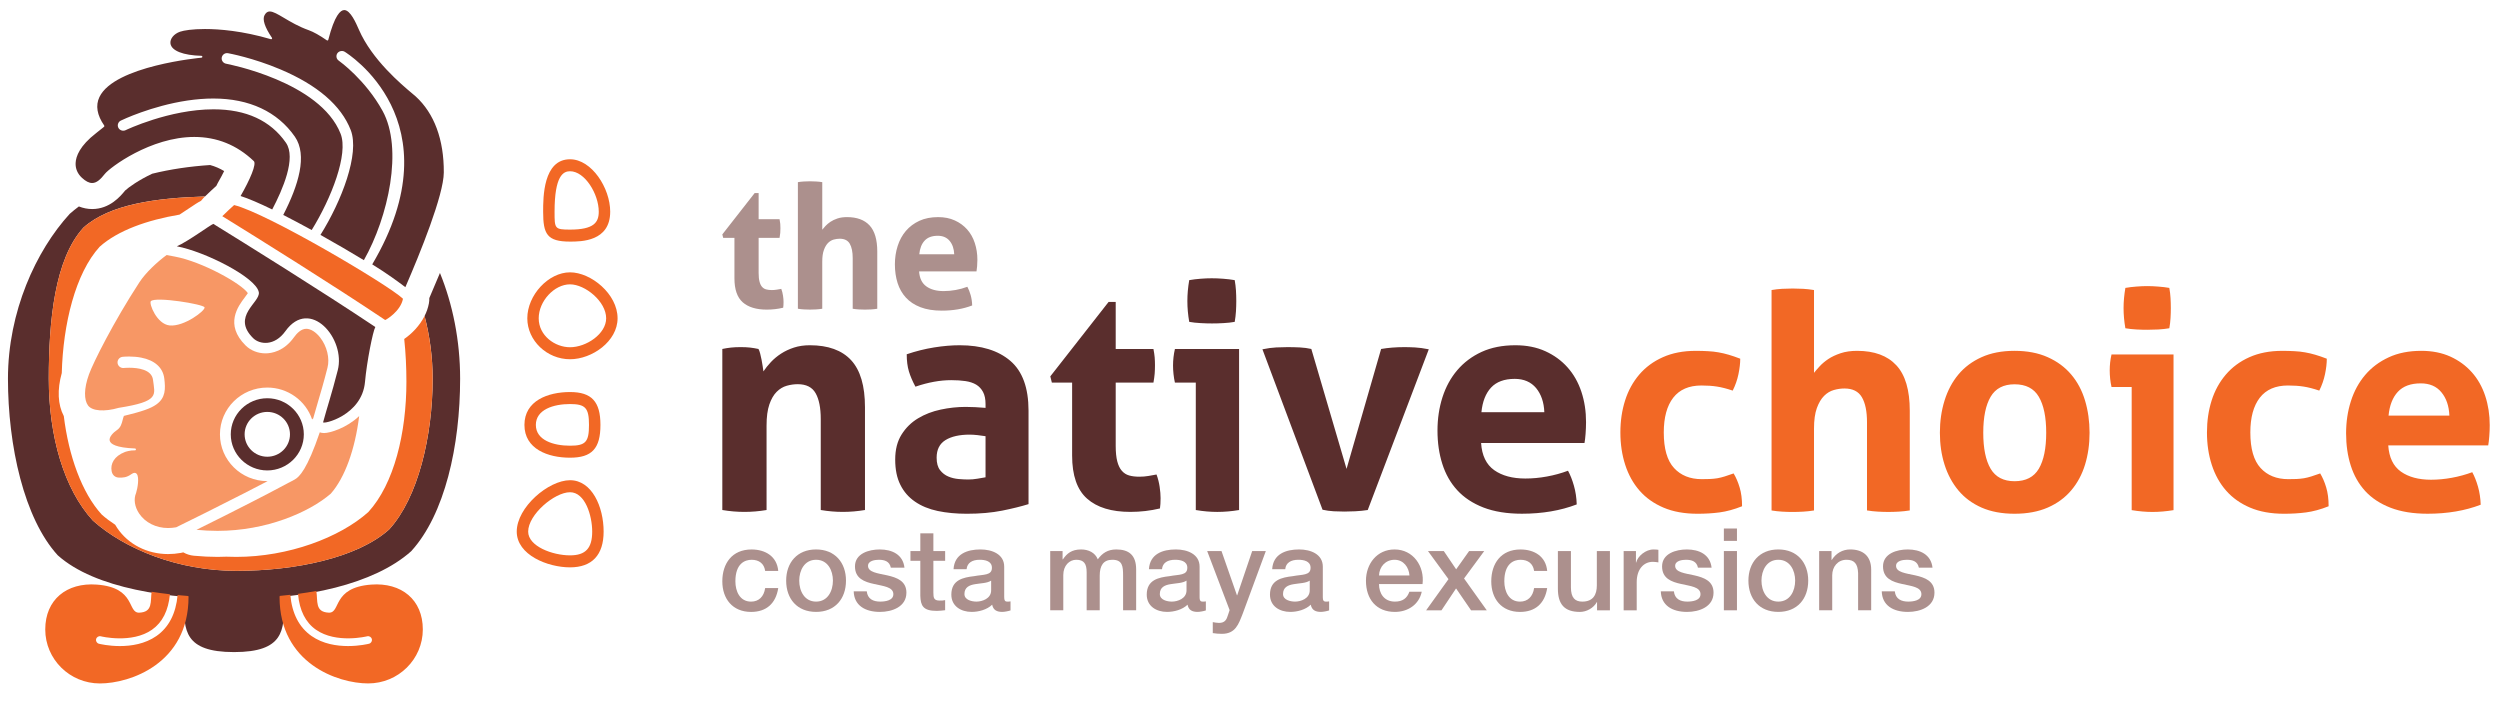 <?xml version="1.0" encoding="utf-8"?>
<!DOCTYPE svg PUBLIC "-//W3C//DTD SVG 1.1//EN" "http://www.w3.org/Graphics/SVG/1.1/DTD/svg11.dtd">
<svg version="1.1" id="Layer_1" xmlns="http://www.w3.org/2000/svg" xmlns:xlink="http://www.w3.org/1999/xlink" x="0px" y="0px"
	 width="200.89px" height="56.57px" viewBox="0 0 247 70" enable-background="new 0 0 247 70" xml:space="preserve">
<path fill="#5A2E2D" d="M41.924,29.575c-0.009,0.02-0.018,0.04-0.027,0.06c0.006,0.181-0.009,0.363-0.043,0.544
	c-0.083,0.441-0.234,0.856-0.428,1.242c0.514,1.974,0.805,4.089,0.805,6.232c0,5.721-1.455,11.852-4.331,14.994
	c-3.178,2.842-9.384,4.113-15.175,4.113c-5.79,0-11.101-2.156-14.28-4.998c-2.876-3.141-4.386-8.389-4.386-14.109
	c0-5.72,0.58-11.888,3.455-15.028c2.611-2.333,7.285-2.945,12.078-3.089c0.338-0.332,0.877-0.834,1.128-1.055
	c0.039-0.092,0.084-0.183,0.135-0.271c0.274-0.475,0.484-0.875,0.643-1.201c-0.442-0.267-0.906-0.466-1.396-0.6
	c-2.016,0.133-3.952,0.419-5.755,0.863c-1.333,0.625-2.359,1.354-2.705,1.682c-0.45,0.564-1.526,1.832-3.27,1.832
	c-0.449,0-0.89-0.089-1.319-0.258c-0.317,0.237-0.625,0.481-0.914,0.738C2.789,24.928,0,30.989,0,37.654
	c0,6.666,1.602,13.9,4.952,17.561c3.705,3.311,11.027,4.352,17.773,4.352c6.747,0,13.659-1.445,17.365-4.754
	c3.35-3.662,4.871-10.492,4.871-17.158c0-3.809-0.745-7.427-2.006-10.514C42.636,27.916,42.294,28.725,41.924,29.575z"/>
<g>
	<path fill="#5A2E2D" d="M22.723,59.445c-1.614,0-3.37-0.059-5.166-0.211c-0.033,0.227-0.049,0.455-0.049,0.691
		c0,2.715,0,4.914,4.973,4.914c4.973,0,4.973-2.199,4.973-4.914c0-0.24-0.024-0.477-0.058-0.707
		C25.898,59.365,24.339,59.445,22.723,59.445z"/>
	<path fill="#F26825" d="M16.869,59.17c-0.169,1.844-0.877,3.213-2.105,4.07c-1.139,0.795-2.515,1-3.632,1
		c-1.145,0-2.018-0.215-2.088-0.232c-0.205-0.053-0.33-0.262-0.276-0.465C8.82,63.34,9.03,63.217,9.235,63.27
		c0.031,0.008,3.073,0.752,5.086-0.654c1.036-0.725,1.634-1.91,1.782-3.527c-0.607-0.07-1.213-0.152-1.818-0.248
		c-0.136,0.973,0.14,2.016-1.216,2.078c-1.236,0.061-0.294-2.5-4.238-2.791c-2.992-0.221-5.122,1.496-5.122,4.461
		s2.433,5.369,5.433,5.369c3.001,0,8.814-1.977,8.814-8.607c0-0.027-0.013-0.057-0.02-0.086
		C17.582,59.238,17.226,59.205,16.869,59.17z"/>
	<path fill="#F26825" d="M36.129,58.127c-3.943,0.291-3.001,2.852-4.237,2.791c-1.394-0.064-1.064-1.164-1.229-2.156
		c-0.596,0.107-1.205,0.205-1.827,0.289c0.001,0.012,0.008,0.021,0.008,0.031c0.146,1.619,0.747,2.809,1.782,3.533
		c2.014,1.406,5.055,0.662,5.086,0.654c0.206-0.053,0.417,0.07,0.468,0.273c0.054,0.203-0.07,0.412-0.277,0.465
		c-0.07,0.018-0.941,0.232-2.086,0.232c-1.118,0-2.494-0.205-3.633-1c-1.232-0.861-1.941-2.236-2.108-4.09
		c0-0.004,0.001-0.004,0.001-0.008c-0.348,0.041-0.696,0.08-1.051,0.113c-0.009,0.031-0.021,0.064-0.021,0.094
		c0,6.631,5.812,8.607,8.812,8.607c3.001,0,5.434-2.404,5.434-5.369S39.123,57.906,36.129,58.127z"/>
</g>
<path fill="#F26825" d="M22.349,52.215c-0.327,0.166-0.66,0.334-0.994,0.502c-0.009,0.006-0.02,0.01-0.029,0.014
	c0.743-0.375,1.476-0.744,2.186-1.111C23.13,51.816,22.741,52.016,22.349,52.215z"/>
<path fill="#F26825" d="M39.402,33.705c0.149,1.398,0.218,2.832,0.218,4.246c0,5.105-1.222,10.16-3.789,12.965
	c-2.838,2.537-7.954,4.457-13.124,4.457c-0.333,0-0.669-0.006-1.003-0.021c-0.288,0.012-0.575,0.021-0.868,0.021
	c-0.739,0-1.526-0.039-2.341-0.115c-0.384-0.035-0.746-0.154-1.063-0.336c-0.08,0.021-0.16,0.039-0.241,0.055
	c-0.425,0.076-0.852,0.115-1.27,0.115c-2.077,0-3.968-0.971-5.06-2.596c-0.071-0.105-0.137-0.213-0.199-0.32
	c-0.487-0.318-0.938-0.654-1.335-1.008c-1.993-2.178-3.292-5.865-3.774-9.795c-0.599-1.131-0.668-2.615-0.202-4.283
	c0.129-4.856,1.349-9.912,3.772-12.561c1.807-1.614,4.723-2.649,7.937-3.189c0.33-0.215,0.65-0.429,0.889-0.589
	c0.595-0.398,0.937-0.628,1.247-0.783c0.072-0.096,0.15-0.189,0.236-0.276c0.044-0.044,0.099-0.098,0.157-0.154
	c-4.793,0.144-9.467,0.757-12.078,3.089c-2.875,3.141-3.455,9.308-3.455,15.028c0,5.721,1.51,10.969,4.386,14.109
	c3.179,2.842,8.491,4.998,14.28,4.998c5.791,0,11.997-1.271,15.175-4.113c2.876-3.143,4.331-9.273,4.331-14.994
	c0-2.143-0.291-4.259-0.805-6.232C40.931,32.405,40.146,33.192,39.402,33.705z"/>
<g>
	<ellipse fill="none" cx="25.787" cy="43.187" rx="2.255" ry="2.228"/>
	<path fill="none" d="M14.208,29.948c-0.206,0.224,0.588,2.287,1.87,2.412c1.442,0.141,3.569-1.484,3.471-1.799
		C19.453,30.248,14.65,29.464,14.208,29.948z"/>
	<path fill="#5A2E2D" d="M25.787,39.598c-2.002,0-3.632,1.611-3.632,3.59c0,1.977,1.629,3.588,3.632,3.588
		c2.003,0,3.632-1.611,3.632-3.588C29.419,41.209,27.79,39.598,25.787,39.598z M25.787,45.414c-1.244,0-2.255-0.998-2.255-2.227
		c0-1.23,1.011-2.229,2.255-2.229c1.243,0,2.255,0.998,2.255,2.229C28.042,44.416,27.03,45.414,25.787,45.414z"/>
	<path fill="#F79765" d="M25.823,47.838h-0.036c-2.596,0-4.708-2.086-4.708-4.65c0-2.566,2.112-4.652,4.708-4.652
		c2.029,0,3.821,1.291,4.459,3.178c0.015-0.045,0.05-0.076,0.102-0.102c0.134-0.488,0.28-0.984,0.449-1.555
		c0.286-0.965,0.61-2.059,0.973-3.486c0.246-0.936-0.048-2.143-0.728-3.012c-0.424-0.542-0.939-0.866-1.378-0.866
		c-0.513,0-0.946,0.456-1.219,0.837c-0.998,1.396-2.208,1.606-2.841,1.606c-0.75,0-1.467-0.284-1.968-0.778
		c-2.122-2.096-0.744-3.919-0.081-4.794c0.093-0.124,0.221-0.293,0.298-0.414c-0.612-0.931-4.523-3.126-7.258-3.637l-0.822-0.154
		c-0.929,0.686-2.076,1.746-2.709,2.72c-2.598,3.991-4.578,7.967-5.002,9.129c-0.532,1.459-0.497,2.559-0.102,3.107
		c0.41,0.566,1.645,0.646,3.053,0.238c4.095-0.643,3.589-1.27,3.411-2.777c-0.124-1.051-1.534-1.209-2.366-1.209
		c-0.302,0-0.511,0.021-0.534,0.023c-0.306,0.035-0.59-0.189-0.625-0.492c-0.036-0.305,0.188-0.583,0.497-0.617
		c0.045-0.005,0.29-0.03,0.638-0.03c0.429,0,0.835,0.036,1.206,0.108c1.359,0.261,2.178,1.003,2.306,2.087
		c0.121,1.016,0.143,1.912-0.795,2.574c-0.558,0.396-1.374,0.686-3.223,1.135c-0.053,0.125-0.089,0.264-0.126,0.412
		c-0.089,0.352-0.19,0.75-0.583,1.012c-0.29,0.193-0.812,0.666-0.699,1.055c0.088,0.307,0.598,0.686,2.519,0.76
		c0.049,0,0.09,0.043,0.09,0.094c0,0.049-0.041,0.094-0.092,0.092c-0.477-0.02-0.963,0.146-1.006,0.164
		c-1.088,0.416-1.456,1.195-1.323,1.902c0.078,0.41,0.359,0.646,0.77,0.646c0.375,0,0.705,0.006,1.221-0.361
		c0.107-0.076,0.202-0.113,0.289-0.113c0.091,0,0.172,0.041,0.229,0.121c0.254,0.344,0.073,1.412-0.077,1.881
		c-0.261,0.613-0.146,1.375,0.305,2.045c0.605,0.9,1.68,1.439,2.876,1.439c0.261,0,0.529-0.025,0.802-0.072
		c1.614-0.791,4.095-2.02,6.773-3.391L25.823,47.838z M16.078,32.36c-1.282-0.125-2.076-2.188-1.87-2.412
		c0.443-0.484,5.245,0.299,5.341,0.613C19.646,30.876,17.52,32.501,16.078,32.36z"/>
	<path fill="#F79765" d="M31.005,42.988c-1.242,3.652-2.021,4.439-2.51,4.701c-0.817,0.439-1.701,0.904-2.624,1.387l-1.604,0.828
		c-1.748,0.898-3.604,1.83-5.522,2.777c0.697,0.066,1.397,0.104,2.092,0.104c4.846,0,9.12-1.844,11.266-3.701
		c1.406-1.602,2.408-4.398,2.82-7.711c-1.274,1.203-2.913,1.686-3.491,1.686C31.266,43.059,31.126,43.031,31.005,42.988z"/>
	<path fill="#5A2E2D" d="M40.543,9.589c-0.065-0.059-0.175-0.151-0.319-0.271c-1.101-0.923-4.026-3.375-5.327-6.364l-0.021-0.048
		C34.606,2.287,34.046,1,33.438,1c-0.376,0-0.958,0.514-1.586,2.956c-0.007,0.03-0.029,0.054-0.058,0.065
		c-0.029,0.01-0.062,0.006-0.087-0.012c-0.709-0.492-1.329-0.84-1.792-1.004c-1.016-0.361-1.821-0.842-2.467-1.226
		c-0.602-0.356-1.075-0.639-1.419-0.639c-0.214,0-0.373,0.111-0.512,0.359c-0.239,0.425,0.014,1.206,0.733,2.259
		c0.023,0.033,0.022,0.076-0.002,0.106c-0.022,0.031-0.064,0.046-0.103,0.034c-2.846-0.836-5.14-1.013-6.563-1.013
		c-1.241,0-2.087,0.137-2.465,0.266c-0.619,0.211-1.031,0.721-0.958,1.188c0.11,0.711,1.263,1.163,3.084,1.21
		c0.049,0.002,0.088,0.041,0.091,0.09c0.001,0.048-0.037,0.09-0.086,0.096c-0.086,0.007-8.667,0.802-10.153,3.913
		c-0.403,0.842-0.242,1.796,0.476,2.833c0.028,0.04,0.021,0.094-0.018,0.125l-0.155,0.126c-0.229,0.185-0.438,0.354-0.628,0.5
		c-1.636,1.264-2.013,2.314-2.043,2.974c-0.027,0.559,0.191,1.067,0.625,1.47c0.378,0.351,0.712,0.521,1.019,0.521
		c0.452,0,0.833-0.363,1.263-0.908c0.493-0.625,4.538-3.672,8.894-3.672c2.25,0,4.232,0.802,5.897,2.383
		c0.353,0.245-0.383,1.908-1.295,3.49c0.788,0.249,1.885,0.725,3.146,1.338c1.037-1.974,2.414-5.124,1.362-6.638
		c-1.53-2.203-3.953-3.32-7.2-3.32c-4.41,0-8.701,2.054-8.744,2.075c-0.26,0.126-0.591,0.014-0.719-0.244
		c-0.063-0.128-0.072-0.271-0.025-0.406c0.047-0.135,0.143-0.243,0.272-0.305c0.122-0.059,3.042-1.458,6.622-1.994
		c0.894-0.132,1.761-0.2,2.578-0.2c3.577,0,6.379,1.311,8.104,3.792c1.276,1.838,0.363,4.839-1.155,7.785
		c0.902,0.458,1.86,0.968,2.829,1.5c1.963-3.172,3.664-7.553,2.878-9.566C31.048,8.103,21.784,6.353,21.69,6.335
		c-0.141-0.026-0.264-0.104-0.346-0.221c-0.082-0.119-0.111-0.259-0.086-0.397c0.054-0.287,0.333-0.483,0.627-0.426
		c0.1,0.018,2.483,0.457,5.2,1.606c3.691,1.562,6.044,3.59,6.996,6.029c0.916,2.351-0.912,7.088-3.009,10.432
		c1.495,0.835,2.986,1.705,4.317,2.512c2.433-4.299,3.924-11.088,1.861-14.842c-1.698-3.087-4.254-4.923-4.362-5
		c-0.118-0.082-0.196-0.203-0.219-0.343c-0.024-0.14,0.008-0.282,0.091-0.396c0.166-0.229,0.515-0.29,0.75-0.125
		c0.106,0.073,11.157,6.832,2.711,21.124c1.502,0.924,2.587,1.734,3.294,2.267c1.456-3.351,3.811-9.159,3.822-11.402
		C43.357,13.89,42.391,11.275,40.543,9.589z"/>
	<path fill="#5A2E2D" d="M16.792,24.491c2.78,0.52,7.89,3.093,8.152,4.566c0.178,0.996-2.768,2.388-0.564,4.566
		c0.658,0.649,2.133,0.808,3.206-0.694c2.442-3.414,6.029,0.759,5.204,3.895c-0.595,2.34-1.096,3.826-1.453,5.158
		c-0.065,0.242,3.864-0.639,4.165-4.006c0.178-1.999,0.781-5.029,1.026-5.463c-5.523-3.688-13.066-8.374-16.11-10.253
		C20.08,22.391,17.921,23.998,16.792,24.491z"/>
	<path fill="#F26825" d="M21.312,21.496c3.835,2.37,10.936,6.8,16.195,10.323c0.115-0.026,1.539-0.883,1.771-2.113
		c-1.373-1.335-13.483-8.505-16.789-9.317C22.375,20.484,21.622,21.181,21.312,21.496z"/>
</g>
<g>
	<g>
		<g>
			<path fill="#AC908D" d="M75.291,56.767c-0.101-0.73-0.613-1.106-1.341-1.106c-0.675,0-1.619,0.366-1.619,2.145
				c0,0.977,0.433,2.015,1.559,2.015c0.766,0,1.277-0.491,1.401-1.346h1.3c-0.24,1.538-1.185,2.37-2.701,2.37
				c-1.845,0-2.859-1.312-2.859-3.039c0-1.778,0.969-3.171,2.906-3.171c1.365,0,2.53,0.683,2.654,2.133H75.291z"/>
			<path fill="#AC908D" d="M77.38,57.733c0-1.786,1.093-3.1,2.975-3.1c1.879,0,2.973,1.313,2.973,3.1c0,1.812-1.093,3.11-2.973,3.11
				C78.473,60.844,77.38,59.545,77.38,57.733z M82.029,57.733c0-1.012-0.512-2.073-1.674-2.073c-1.164,0-1.676,1.062-1.676,2.073
				c0,1.024,0.513,2.086,1.676,2.086C81.517,59.819,82.029,58.758,82.029,57.733z"/>
			<path fill="#AC908D" d="M85.393,58.796c0.082,0.761,0.639,1.023,1.333,1.023c0.5,0,1.345-0.104,1.31-0.774
				c-0.033-0.684-0.98-0.764-1.923-0.979c-0.958-0.207-1.892-0.548-1.892-1.746c0-1.286,1.39-1.686,2.462-1.686
				c1.207,0,2.312,0.49,2.459,1.813h-1.355c-0.126-0.628-0.614-0.787-1.195-0.787c-0.376,0-1.073,0.092-1.073,0.604
				c0,0.639,0.958,0.739,1.915,0.946c0.946,0.216,1.902,0.557,1.902,1.719c0,1.402-1.412,1.915-2.631,1.915
				c-1.493,0-2.575-0.66-2.609-2.048H85.393z"/>
			<path fill="#AC908D" d="M89.738,54.793h0.981V53.03h1.298v1.763h1.17v0.971h-1.17v3.145c0,0.536,0.046,0.808,0.626,0.808
				c0.181,0,0.366,0,0.543-0.044v1.003c-0.281,0.032-0.553,0.067-0.84,0.067c-1.366,0-1.594-0.526-1.628-1.502v-3.477h-0.981V54.793
				z"/>
			<path fill="#AC908D" d="M99.061,59.376c0,0.316,0.067,0.443,0.305,0.443h0.138c0.057,0,0.113-0.012,0.185-0.023v0.899
				c-0.199,0.071-0.606,0.148-0.822,0.148c-0.535,0-0.899-0.181-1.004-0.717c-0.513,0.5-1.344,0.717-2.041,0.717
				c-1.057,0-2.018-0.568-2.018-1.717c0-1.473,1.177-1.71,2.268-1.837c0.949-0.181,1.767-0.056,1.767-0.831
				c0-0.684-0.705-0.799-1.218-0.799c-0.729,0-1.242,0.299-1.299,0.935h-1.299c0.091-1.515,1.368-1.961,2.677-1.961
				c1.149,0,2.36,0.47,2.36,1.71V59.376z M97.761,57.733c-0.4,0.264-1.013,0.252-1.596,0.353c-0.559,0.092-1.059,0.299-1.059,0.982
				c0,0.592,0.74,0.751,1.197,0.751c0.569,0,1.458-0.296,1.458-1.115V57.733z"/>
			<path fill="#AC908D" d="M103.634,54.793h1.23v0.822h0.034c0.399-0.582,0.864-0.981,1.813-0.981c0.716,0,1.387,0.308,1.653,0.981
				c0.442-0.604,0.979-0.981,1.842-0.981c1.245,0,1.973,0.559,1.973,1.984v4.065h-1.299v-3.44c0-0.944-0.058-1.583-1.073-1.583
				c-0.875,0-1.25,0.57-1.25,1.574v3.449h-1.3v-3.781c0-0.822-0.249-1.242-1.034-1.242c-0.673,0-1.289,0.559-1.289,1.526v3.497
				h-1.299V54.793z"/>
			<path fill="#AC908D" d="M118.486,59.376c0,0.316,0.068,0.443,0.305,0.443h0.138c0.057,0,0.112-0.012,0.182-0.023v0.899
				c-0.192,0.071-0.602,0.148-0.819,0.148c-0.536,0-0.901-0.181-1.001-0.717c-0.516,0.5-1.346,0.717-2.04,0.717
				c-1.061,0-2.018-0.568-2.018-1.717c0-1.473,1.173-1.71,2.269-1.837c0.944-0.181,1.765-0.056,1.765-0.831
				c0-0.684-0.706-0.799-1.22-0.799c-0.73,0-1.241,0.299-1.297,0.935h-1.3c0.095-1.515,1.368-1.961,2.677-1.961
				c1.152,0,2.361,0.47,2.361,1.71V59.376z M117.188,57.733c-0.4,0.264-1.014,0.252-1.596,0.353
				c-0.558,0.092-1.058,0.299-1.058,0.982c0,0.592,0.741,0.751,1.196,0.751c0.57,0,1.458-0.296,1.458-1.115V57.733z"/>
			<path fill="#AC908D" d="M119.242,54.793h1.424l1.536,4.399h0.025l1.491-4.399h1.356l-2.293,6.213
				c-0.419,1.06-0.714,2.018-2.081,2.018c-0.309,0-0.604-0.026-0.901-0.073v-1.092c0.216,0.035,0.398,0.079,0.616,0.079
				c0.59,0,0.763-0.319,0.909-0.822l0.149-0.452L119.242,54.793z"/>
			<path fill="#AC908D" d="M130.739,59.376c0,0.316,0.069,0.443,0.31,0.443h0.137c0.055,0,0.114-0.012,0.181-0.023v0.899
				c-0.195,0.071-0.604,0.148-0.819,0.148c-0.538,0-0.9-0.181-1.006-0.717c-0.511,0.5-1.342,0.717-2.036,0.717
				c-1.062,0-2.02-0.568-2.02-1.717c0-1.473,1.178-1.71,2.271-1.837c0.941-0.181,1.766-0.056,1.766-0.831
				c0-0.684-0.709-0.799-1.22-0.799c-0.729,0-1.242,0.299-1.299,0.935h-1.298c0.088-1.515,1.366-1.961,2.678-1.961
				c1.147,0,2.356,0.47,2.356,1.71V59.376z M129.44,57.733c-0.397,0.264-1.013,0.252-1.595,0.353
				c-0.559,0.092-1.061,0.299-1.061,0.982c0,0.592,0.739,0.751,1.198,0.751c0.568,0,1.457-0.296,1.457-1.115V57.733z"/>
			<path fill="#AC908D" d="M136.328,58.077c0,0.923,0.501,1.742,1.582,1.742c0.764,0,1.209-0.331,1.437-0.982h1.231
				c-0.274,1.29-1.391,2.007-2.668,2.007c-1.855,0-2.88-1.275-2.88-3.098c0-1.678,1.091-3.112,2.848-3.112
				c1.857,0,2.996,1.674,2.778,3.443H136.328z M139.357,57.222c-0.057-0.822-0.592-1.562-1.479-1.562
				c-0.899,0-1.518,0.684-1.55,1.562H139.357z"/>
			<path fill="#AC908D" d="M143.236,57.586l-2.039-2.793h1.572l1.23,1.816l1.288-1.816h1.503l-2.006,2.725l2.258,3.166h-1.562
				l-1.49-2.175l-1.449,2.175h-1.527L143.236,57.586z"/>
			<path fill="#AC908D" d="M151.75,56.767c-0.103-0.73-0.615-1.106-1.346-1.106c-0.674,0-1.616,0.366-1.616,2.145
				c0,0.977,0.434,2.015,1.56,2.015c0.763,0,1.276-0.491,1.402-1.346h1.3c-0.24,1.538-1.187,2.37-2.702,2.37
				c-1.844,0-2.858-1.312-2.858-3.039c0-1.778,0.97-3.171,2.905-3.171c1.367,0,2.528,0.683,2.655,2.133H151.75z"/>
			<path fill="#AC908D" d="M159.287,60.684h-1.279v-0.816h-0.021c-0.318,0.589-1.025,0.977-1.676,0.977
				c-1.55,0-2.197-0.761-2.197-2.312v-3.739h1.297v3.612c0,1.039,0.411,1.414,1.13,1.414c1.08,0,1.446-0.692,1.446-1.606v-3.42
				h1.301V60.684z"/>
			<path fill="#AC908D" d="M160.654,54.793h1.222v1.14h0.022c0.146-0.625,0.934-1.299,1.721-1.299c0.307,0,0.363,0.023,0.488,0.035
				v1.251c-0.182-0.029-0.377-0.056-0.557-0.056c-0.879,0-1.598,0.707-1.598,2.018v2.802h-1.299V54.793z"/>
			<path fill="#AC908D" d="M165.647,58.796c0.079,0.761,0.64,1.023,1.334,1.023c0.501,0,1.344-0.104,1.312-0.774
				c-0.036-0.684-0.98-0.764-1.928-0.979c-0.957-0.207-1.891-0.548-1.891-1.746c0-1.286,1.391-1.686,2.461-1.686
				c1.208,0,2.312,0.49,2.463,1.813h-1.357c-0.126-0.628-0.615-0.787-1.196-0.787c-0.378,0-1.07,0.092-1.07,0.604
				c0,0.639,0.957,0.739,1.913,0.946c0.945,0.216,1.903,0.557,1.903,1.719c0,1.402-1.412,1.915-2.632,1.915
				c-1.494,0-2.574-0.66-2.611-2.048H165.647z"/>
			<path fill="#AC908D" d="M170.618,52.551h1.302v1.23h-1.302V52.551z M170.618,54.793h1.302v5.891h-1.302V54.793z"/>
			<path fill="#AC908D" d="M173.059,57.733c0-1.786,1.093-3.1,2.974-3.1c1.879,0,2.972,1.313,2.972,3.1
				c0,1.812-1.093,3.11-2.972,3.11C174.151,60.844,173.059,59.545,173.059,57.733z M177.707,57.733c0-1.012-0.514-2.073-1.675-2.073
				c-1.163,0-1.675,1.062-1.675,2.073c0,1.024,0.512,2.086,1.675,2.086C177.193,59.819,177.707,58.758,177.707,57.733z"/>
			<path fill="#AC908D" d="M180.093,54.793h1.23v0.867l0.021,0.023c0.4-0.65,1.062-1.05,1.837-1.05c1.286,0,2.085,0.674,2.085,2.009
				v4.041h-1.3v-3.701c-0.035-0.923-0.377-1.322-1.151-1.322c-0.865,0-1.424,0.684-1.424,1.55v3.474h-1.298V54.793z"/>
			<path fill="#AC908D" d="M187.614,58.796c0.079,0.761,0.638,1.023,1.336,1.023c0.5,0,1.342-0.104,1.308-0.774
				c-0.036-0.684-0.979-0.764-1.925-0.979c-0.958-0.207-1.891-0.548-1.891-1.746c0-1.286,1.39-1.686,2.458-1.686
				c1.21,0,2.315,0.49,2.464,1.813h-1.356c-0.127-0.628-0.615-0.787-1.196-0.787c-0.376,0-1.073,0.092-1.073,0.604
				c0,0.639,0.962,0.739,1.915,0.946c0.947,0.216,1.904,0.557,1.904,1.719c0,1.402-1.413,1.915-2.633,1.915
				c-1.491,0-2.574-0.66-2.608-2.048H187.614z"/>
		</g>
		<path fill="#5A2E2D" d="M79.732,34.329c-0.575,0-1.103,0.077-1.577,0.231c-0.476,0.156-0.905,0.357-1.286,0.605
			c-0.382,0.249-0.716,0.527-1.005,0.834c-0.292,0.312-0.54,0.622-0.746,0.93c-0.02-0.143-0.046-0.319-0.075-0.523
			c-0.032-0.207-0.069-0.42-0.11-0.637c-0.043-0.216-0.088-0.423-0.14-0.618c-0.049-0.198-0.107-0.349-0.168-0.452
			c-0.291-0.062-0.57-0.107-0.837-0.139c-0.268-0.03-0.578-0.045-0.927-0.045c-0.353,0-0.673,0.015-0.961,0.045
			c-0.292,0.031-0.58,0.076-0.869,0.139v16.014c0.744,0.125,1.477,0.187,2.2,0.187c0.725,0,1.457-0.062,2.199-0.187V42.32
			c0-0.867,0.093-1.568,0.279-2.106c0.184-0.538,0.428-0.956,0.727-1.255c0.3-0.299,0.634-0.5,1.007-0.604
			c0.37-0.104,0.733-0.154,1.087-0.154c0.844,0,1.438,0.297,1.777,0.896c0.342,0.602,0.511,1.456,0.511,2.571v9.044
			c0.744,0.125,1.476,0.187,2.2,0.187c0.72,0,1.454-0.062,2.198-0.187V40.491c0-2.124-0.461-3.683-1.378-4.677
			C82.919,34.823,81.551,34.329,79.732,34.329z M99.665,35.877c-1.207-1.03-2.884-1.548-5.032-1.548
			c-0.788,0-1.632,0.071-2.54,0.216c-0.91,0.145-1.817,0.373-2.726,0.681c0,0.659,0.073,1.228,0.217,1.704
			c0.145,0.477,0.359,0.979,0.649,1.518c1.26-0.432,2.448-0.648,3.562-0.648c0.516,0,0.987,0.03,1.408,0.092
			c0.424,0.062,0.781,0.182,1.073,0.355c0.287,0.175,0.513,0.417,0.679,0.729c0.166,0.307,0.249,0.713,0.249,1.206v0.373
			c-0.726-0.062-1.385-0.095-1.982-0.095c-0.826,0-1.653,0.089-2.478,0.267c-0.828,0.175-1.575,0.464-2.246,0.866
			c-0.672,0.402-1.218,0.938-1.643,1.613c-0.423,0.671-0.634,1.496-0.634,2.49c0,0.991,0.169,1.826,0.513,2.509
			c0.338,0.684,0.823,1.24,1.453,1.672c0.63,0.435,1.385,0.746,2.262,0.932c0.876,0.184,1.842,0.275,2.896,0.275
			c1.303,0,2.468-0.104,3.5-0.308c1.03-0.207,1.908-0.426,2.633-0.65v-9.293C101.478,38.562,100.874,36.908,99.665,35.877z
			 M97.204,47.459c-0.227,0.044-0.497,0.092-0.806,0.139c-0.311,0.054-0.62,0.08-0.929,0.08c-0.269,0-0.581-0.018-0.944-0.047
			c-0.362-0.033-0.704-0.112-1.022-0.249c-0.32-0.133-0.596-0.346-0.82-0.633c-0.229-0.29-0.342-0.704-0.342-1.239
			c0-0.809,0.295-1.388,0.882-1.752c0.587-0.361,1.39-0.541,2.401-0.541c0.225,0,0.485,0.018,0.774,0.047
			c0.29,0.032,0.558,0.068,0.806,0.109V47.459z M114.206,47.181c-0.228,0.042-0.491,0.089-0.79,0.143
			c-0.299,0.05-0.603,0.076-0.913,0.076c-0.392,0-0.733-0.041-1.023-0.124c-0.288-0.083-0.53-0.239-0.727-0.468
			c-0.196-0.225-0.347-0.535-0.449-0.926c-0.103-0.394-0.157-0.908-0.157-1.55v-6.287h3.752c0.059-0.331,0.101-0.63,0.123-0.896
			c0.019-0.27,0.03-0.547,0.03-0.837c0-0.27-0.011-0.526-0.03-0.775c-0.021-0.245-0.063-0.526-0.123-0.837h-3.752v-4.675h-0.71
			l-5.793,7.399l0.155,0.621h2.014v7.248c0,1.982,0.496,3.411,1.486,4.287c0.991,0.882,2.426,1.319,4.305,1.319
			c1.011,0,1.993-0.115,2.943-0.343c0.021-0.143,0.036-0.293,0.045-0.447c0.01-0.156,0.017-0.346,0.017-0.573
			c0-0.329-0.031-0.707-0.093-1.131C114.454,47.982,114.351,47.574,114.206,47.181z M118.604,32.128
			c0.413,0.024,0.784,0.033,1.116,0.033c0.351,0,0.729-0.009,1.131-0.033c0.401-0.021,0.779-0.059,1.129-0.124
			c0.061-0.349,0.102-0.701,0.125-1.053c0.019-0.349,0.031-0.689,0.031-1.021c0-0.349-0.012-0.695-0.031-1.035
			c-0.023-0.343-0.063-0.689-0.125-1.04c-0.351-0.063-0.733-0.106-1.146-0.139c-0.413-0.033-0.795-0.046-1.146-0.046
			c-0.332,0-0.699,0.013-1.1,0.046c-0.401,0.032-0.78,0.075-1.131,0.139c-0.125,0.723-0.185,1.415-0.185,2.075
			c0,0.684,0.061,1.373,0.185,2.074C117.809,32.069,118.191,32.107,118.604,32.128z M115.847,36.341c0,0.27,0.014,0.554,0.047,0.853
			c0.033,0.301,0.078,0.582,0.14,0.852h2.076v12.668c0.741,0.125,1.456,0.187,2.137,0.187c0.703,0,1.424-0.062,2.167-0.187V34.699
			h-6.379C115.911,35.237,115.847,35.785,115.847,36.341z M138.831,34.516c-0.396,0-0.786,0.015-1.179,0.045
			c-0.395,0.031-0.766,0.076-1.115,0.139L133.1,46.625l-3.502-11.926c-0.35-0.08-0.732-0.133-1.145-0.154
			c-0.414-0.021-0.826-0.029-1.238-0.029c-0.311,0-0.68,0.009-1.099,0.029c-0.426,0.021-0.882,0.083-1.38,0.187l5.977,15.952
			c0.353,0.08,0.724,0.13,1.116,0.154c0.392,0.018,0.743,0.029,1.054,0.029c0.289,0,0.648-0.012,1.082-0.029
			c0.436-0.024,0.848-0.062,1.242-0.125l6.069-15.981c-0.517-0.104-0.978-0.165-1.38-0.187
			C139.498,34.524,139.138,34.516,138.831,34.516z M156.452,38.959c-0.312-0.938-0.769-1.748-1.378-2.429
			c-0.609-0.684-1.348-1.219-2.214-1.612c-0.87-0.394-1.86-0.589-2.975-0.589c-1.281,0-2.397,0.222-3.359,0.663
			c-0.96,0.443-1.765,1.05-2.417,1.816c-0.65,0.764-1.14,1.66-1.471,2.691c-0.331,1.033-0.496,2.14-0.496,3.314
			c0,1.201,0.159,2.305,0.48,3.313c0.32,1.015,0.815,1.888,1.486,2.618c0.672,0.733,1.54,1.305,2.602,1.719
			c1.064,0.411,2.342,0.618,3.826,0.618c2.025,0,3.842-0.308,5.451-0.926c-0.02-0.663-0.113-1.281-0.279-1.858
			c-0.163-0.579-0.361-1.076-0.588-1.491c-0.664,0.249-1.358,0.441-2.092,0.574c-0.734,0.137-1.451,0.201-2.152,0.201
			c-1.281,0-2.312-0.278-3.097-0.834c-0.785-0.56-1.22-1.456-1.3-2.695h10.281c0.041-0.228,0.08-0.529,0.108-0.911
			c0.029-0.385,0.046-0.772,0.046-1.166C156.916,40.906,156.762,39.896,156.452,38.959z M146.511,40.985
			c0.103-1.05,0.424-1.869,0.958-2.446c0.536-0.577,1.322-0.867,2.354-0.867c0.908,0,1.616,0.309,2.125,0.914
			c0.505,0.613,0.779,1.412,0.818,2.399H146.511z"/>
		<path fill="#F26825" d="M171.587,47.074c-0.339,0.115-0.632,0.219-0.884,0.299c-0.248,0.077-0.492,0.14-0.732,0.181
			c-0.238,0.038-0.484,0.062-0.734,0.074c-0.25,0.009-0.523,0.015-0.822,0.015c-1.157,0-2.076-0.37-2.754-1.109
			c-0.681-0.74-1.018-1.917-1.018-3.532c0-1.497,0.314-2.648,0.941-3.459c0.629-0.808,1.564-1.213,2.801-1.213
			c0.579,0,1.092,0.036,1.543,0.106c0.446,0.068,0.971,0.201,1.569,0.402c0.261-0.518,0.452-1.062,0.571-1.633
			c0.117-0.568,0.178-1.08,0.178-1.539c-0.418-0.162-0.797-0.289-1.139-0.391c-0.339-0.1-0.678-0.18-1.016-0.239
			c-0.34-0.062-0.693-0.101-1.062-0.118c-0.37-0.023-0.775-0.033-1.213-0.033c-1.238,0-2.326,0.211-3.264,0.631
			c-0.94,0.417-1.723,0.997-2.354,1.736c-0.626,0.74-1.096,1.595-1.404,2.574c-0.311,0.979-0.466,2.035-0.466,3.175
			c0,1.156,0.161,2.23,0.481,3.219c0.318,0.984,0.793,1.84,1.421,2.559c0.626,0.719,1.422,1.284,2.38,1.692s2.086,0.612,3.383,0.612
			c0.76,0,1.488-0.041,2.188-0.133c0.697-0.092,1.445-0.293,2.246-0.612c0-0.723-0.081-1.344-0.242-1.873
			C172.026,47.936,171.828,47.471,171.587,47.074z M183.864,34.885c-0.618,0-1.169,0.08-1.647,0.24
			c-0.478,0.162-0.891,0.355-1.229,0.583c-0.338,0.23-0.623,0.47-0.852,0.722c-0.229,0.248-0.415,0.461-0.555,0.643v-8.234
			c-0.36-0.059-0.718-0.101-1.076-0.121c-0.361-0.018-0.711-0.03-1.049-0.03c-0.342,0-0.689,0.012-1.051,0.03
			c-0.357,0.021-0.707,0.062-1.045,0.121v21.917c0.359,0.059,0.712,0.098,1.061,0.118c0.352,0.021,0.693,0.032,1.035,0.032
			c0.338,0,0.688-0.012,1.049-0.032c0.358-0.021,0.716-0.06,1.076-0.118V42.61c0-0.838,0.095-1.515,0.284-2.036
			c0.188-0.518,0.43-0.923,0.72-1.213c0.288-0.287,0.612-0.482,0.972-0.582c0.36-0.102,0.71-0.151,1.05-0.151
			c0.816,0,1.396,0.29,1.735,0.87c0.339,0.579,0.508,1.405,0.508,2.484v8.772c0.362,0.059,0.718,0.098,1.078,0.118
			c0.361,0.021,0.71,0.032,1.047,0.032c0.344,0,0.691-0.012,1.052-0.032c0.356-0.021,0.716-0.06,1.076-0.118v-9.911
			c0-2.057-0.444-3.562-1.336-4.521C186.881,35.365,185.581,34.885,183.864,34.885z M205.152,37.237
			c-0.617-0.731-1.398-1.305-2.334-1.722c-0.938-0.42-2.037-0.631-3.296-0.631c-1.256,0-2.35,0.211-3.278,0.631
			c-0.926,0.417-1.697,0.99-2.306,1.722c-0.607,0.728-1.066,1.592-1.376,2.589c-0.311,0.997-0.464,2.067-0.464,3.204
			c0,1.139,0.153,2.195,0.464,3.174c0.31,0.977,0.769,1.832,1.376,2.56c0.608,0.728,1.38,1.299,2.306,1.707
			c0.929,0.408,2.022,0.612,3.278,0.612c1.259,0,2.358-0.204,3.296-0.612c0.936-0.408,1.717-0.979,2.334-1.707
			c0.62-0.728,1.078-1.583,1.378-2.56c0.3-0.979,0.45-2.035,0.45-3.174c0-1.137-0.15-2.207-0.45-3.204
			S205.772,37.965,205.152,37.237z M201.933,46.61c-0.486,0.825-1.29,1.239-2.41,1.239c-1.097,0-1.892-0.414-2.379-1.239
			c-0.489-0.829-0.734-2.021-0.734-3.58c0-1.557,0.245-2.749,0.734-3.58c0.487-0.828,1.282-1.239,2.379-1.239
			c1.12,0,1.924,0.411,2.41,1.239c0.49,0.831,0.736,2.023,0.736,3.58C202.669,44.589,202.423,45.781,201.933,46.61z M211.646,32.761
			c0.4,0.021,0.76,0.029,1.081,0.029c0.337,0,0.702-0.009,1.09-0.029c0.39-0.024,0.754-0.062,1.094-0.122
			c0.062-0.34,0.101-0.677,0.12-1.015c0.021-0.343,0.029-0.674,0.029-0.991c0-0.34-0.009-0.674-0.029-1.003
			c-0.02-0.328-0.058-0.663-0.12-1.003c-0.34-0.059-0.71-0.106-1.108-0.133c-0.397-0.033-0.768-0.047-1.107-0.047
			c-0.318,0-0.673,0.015-1.062,0.047c-0.387,0.026-0.752,0.074-1.093,0.133c-0.119,0.701-0.18,1.367-0.18,2.006
			c0,0.657,0.061,1.329,0.18,2.006C210.881,32.699,211.249,32.737,211.646,32.761z M208.984,36.829c0,0.263,0.014,0.538,0.043,0.822
			c0.031,0.293,0.076,0.568,0.136,0.829h2.005v12.245c0.72,0.118,1.411,0.18,2.069,0.18c0.676,0,1.375-0.062,2.092-0.18V35.243
			h-6.166C209.042,35.764,208.984,36.293,208.984,36.829z M229.912,47.074c-0.339,0.115-0.635,0.219-0.883,0.299
			c-0.25,0.077-0.493,0.14-0.734,0.181c-0.239,0.038-0.482,0.062-0.732,0.074c-0.25,0.009-0.523,0.015-0.825,0.015
			c-1.156,0-2.078-0.37-2.753-1.109c-0.679-0.74-1.018-1.917-1.018-3.532c0-1.497,0.315-2.648,0.942-3.459
			c0.629-0.808,1.561-1.213,2.799-1.213c0.58,0,1.092,0.036,1.543,0.106c0.448,0.068,0.973,0.201,1.57,0.402
			c0.261-0.518,0.451-1.062,0.571-1.633c0.118-0.568,0.178-1.08,0.178-1.539c-0.42-0.162-0.796-0.289-1.138-0.391
			c-0.339-0.1-0.679-0.18-1.018-0.239c-0.339-0.062-0.692-0.101-1.062-0.118c-0.368-0.023-0.773-0.033-1.213-0.033
			c-1.236,0-2.323,0.211-3.265,0.631c-0.937,0.417-1.718,0.997-2.349,1.736c-0.629,0.74-1.098,1.595-1.408,2.574
			c-0.31,0.979-0.463,2.035-0.463,3.175c0,1.156,0.159,2.23,0.479,3.219c0.318,0.984,0.792,1.84,1.422,2.559
			c0.629,0.719,1.422,1.284,2.381,1.692c0.955,0.408,2.084,0.612,3.383,0.612c0.758,0,1.486-0.041,2.185-0.133
			s1.447-0.293,2.247-0.612c0-0.723-0.08-1.344-0.241-1.873C230.353,47.936,230.15,47.471,229.912,47.074z M246.32,39.361
			c-0.301-0.905-0.744-1.691-1.333-2.349c-0.588-0.66-1.302-1.178-2.141-1.56c-0.837-0.375-1.796-0.568-2.874-0.568
			c-1.237,0-2.321,0.213-3.247,0.646c-0.929,0.429-1.709,1.012-2.338,1.751c-0.63,0.74-1.104,1.607-1.421,2.607
			c-0.319,0.993-0.478,2.064-0.478,3.2c0,1.16,0.152,2.226,0.463,3.204c0.309,0.979,0.79,1.823,1.436,2.533
			c0.649,0.707,1.488,1.26,2.517,1.659c1.029,0.399,2.259,0.598,3.698,0.598c1.955,0,3.713-0.299,5.27-0.896
			c-0.02-0.642-0.11-1.236-0.269-1.796c-0.159-0.559-0.352-1.041-0.57-1.438c-0.64,0.236-1.312,0.423-2.021,0.553
			c-0.708,0.131-1.403,0.195-2.081,0.195c-1.238,0-2.236-0.271-2.994-0.808c-0.759-0.541-1.177-1.408-1.257-2.606h9.94
			c0.04-0.219,0.074-0.515,0.104-0.881c0.031-0.37,0.046-0.746,0.046-1.125C246.77,41.243,246.62,40.27,246.32,39.361z
			 M236.709,41.323c0.101-1.018,0.408-1.808,0.928-2.367c0.521-0.56,1.279-0.837,2.278-0.837c0.875,0,1.561,0.293,2.049,0.885
			c0.49,0.588,0.754,1.36,0.794,2.319H236.709z"/>
		<path fill="#AC908D" d="M76.893,28.723c-0.125,0.024-0.271,0.047-0.438,0.077c-0.166,0.029-0.332,0.042-0.506,0.042
			c-0.219,0-0.408-0.024-0.567-0.068s-0.295-0.13-0.405-0.257c-0.107-0.124-0.191-0.296-0.247-0.519
			c-0.058-0.216-0.088-0.501-0.088-0.858v-3.49h2.081c0.033-0.183,0.057-0.349,0.07-0.498c0.009-0.148,0.016-0.302,0.016-0.462
			c0-0.151-0.006-0.296-0.016-0.432c-0.013-0.138-0.037-0.291-0.07-0.462h-2.081v-2.597h-0.396l-3.214,4.109l0.087,0.343h1.118
			v4.024c0,1.1,0.273,1.893,0.822,2.381c0.556,0.488,1.35,0.73,2.391,0.73c0.563,0,1.105-0.062,1.634-0.189
			c0.013-0.08,0.021-0.163,0.026-0.249c0.007-0.086,0.01-0.192,0.01-0.32c0-0.183-0.017-0.394-0.053-0.624
			C77.033,29.164,76.975,28.938,76.893,28.723z M83.427,21.588c-0.355,0-0.669,0.044-0.947,0.135
			c-0.272,0.093-0.51,0.204-0.704,0.336c-0.194,0.132-0.357,0.27-0.489,0.413c-0.132,0.142-0.238,0.267-0.318,0.369v-4.728
			c-0.205-0.036-0.413-0.057-0.62-0.067c-0.203-0.012-0.405-0.02-0.601-0.02c-0.193,0-0.395,0.007-0.601,0.02
			c-0.207,0.01-0.408,0.031-0.602,0.067v12.586c0.205,0.035,0.411,0.056,0.61,0.068c0.199,0.015,0.399,0.018,0.592,0.018
			c0.195,0,0.397-0.003,0.601-0.018c0.207-0.012,0.415-0.033,0.62-0.068v-4.677c0-0.483,0.053-0.872,0.165-1.169
			c0.107-0.297,0.246-0.529,0.41-0.696c0.169-0.166,0.354-0.277,0.561-0.336c0.208-0.056,0.406-0.084,0.603-0.084
			c0.47,0,0.802,0.165,0.998,0.499c0.192,0.333,0.291,0.809,0.291,1.425v5.039c0.206,0.035,0.412,0.056,0.62,0.068
			c0.206,0.015,0.405,0.018,0.601,0.018c0.195,0,0.395-0.003,0.602-0.018c0.203-0.012,0.411-0.033,0.62-0.068v-5.69
			c0-1.182-0.256-2.047-0.766-2.597S84.413,21.588,83.427,21.588z M96.133,24.157c-0.169-0.522-0.426-0.97-0.763-1.349
			c-0.339-0.377-0.749-0.677-1.231-0.893c-0.48-0.22-1.033-0.327-1.648-0.327c-0.711,0-1.333,0.121-1.868,0.368
			c-0.532,0.247-0.979,0.582-1.342,1.006c-0.361,0.424-0.632,0.923-0.815,1.495c-0.185,0.575-0.276,1.186-0.276,1.839
			c0,0.665,0.091,1.279,0.267,1.841c0.177,0.559,0.454,1.046,0.825,1.452c0.373,0.409,0.854,0.725,1.446,0.956
			c0.587,0.228,1.299,0.343,2.122,0.343c1.125,0,2.132-0.171,3.025-0.515c-0.011-0.37-0.062-0.713-0.152-1.033
			c-0.091-0.322-0.202-0.594-0.328-0.825c-0.368,0.139-0.753,0.246-1.16,0.319c-0.408,0.074-0.806,0.11-1.195,0.11
			c-0.713,0-1.285-0.154-1.718-0.465c-0.437-0.311-0.68-0.807-0.725-1.495h5.708c0.023-0.124,0.043-0.293,0.061-0.507
			c0.017-0.213,0.027-0.427,0.027-0.644C96.394,25.239,96.306,24.678,96.133,24.157z M90.616,25.28
			c0.056-0.581,0.233-1.035,0.533-1.354c0.296-0.322,0.732-0.482,1.305-0.482c0.506,0,0.898,0.169,1.181,0.508
			c0.279,0.336,0.431,0.782,0.455,1.328H90.616z"/>
		<g>
			<path fill="#F26825" d="M59.229,52.858c0,2.328-1.154,3.556-3.341,3.556c-2.22,0-5.298-1.233-5.298-3.556
				c0-2.42,3.161-5.109,5.298-5.109C58.059,47.749,59.229,50.382,59.229,52.858z M51.726,52.858c0,1.464,2.425,2.363,4.163,2.363
				c1.544,0,2.204-0.707,2.204-2.363c0-1.58-0.699-3.914-2.204-3.914C54.345,48.944,51.726,51.166,51.726,52.858z"/>
			<path fill="#F26825" d="M58.913,42.252c0,2.346-0.85,3.258-3.024,3.258c-2.191,0-4.534-0.855-4.534-3.258
				c0-2.411,2.342-3.27,4.534-3.27C58.038,38.982,58.913,39.93,58.913,42.252z M52.49,42.252c0,1.523,1.756,2.065,3.398,2.065
				c1.552,0,1.886-0.37,1.886-2.065c0-1.687-0.353-2.077-1.886-2.077C54.247,40.175,52.49,40.723,52.49,42.252z"/>
			<path fill="#F26825" d="M60.616,31.649c0,2.292-2.539,4.071-4.727,4.071c-2.305,0-4.249-1.861-4.249-4.071
				c0-2.305,2.104-4.57,4.249-4.57C57.973,27.079,60.616,29.231,60.616,31.649z M52.774,31.649c0,1.722,1.611,2.878,3.114,2.878
				c1.618,0,3.593-1.325,3.593-2.878c0-1.672-2.092-3.376-3.593-3.376C54.317,28.273,52.774,29.948,52.774,31.649z"/>
			<path fill="#F26825" d="M59.883,21.048c0,2.975-2.902,2.975-3.995,2.975c-2.288,0-2.673-0.743-2.673-2.975
				c0-1.423,0-5.211,2.673-5.211C58.041,15.836,59.883,18.703,59.883,21.048z M54.351,21.048c0,1.681,0,1.782,1.538,1.782
				c2.369,0,2.856-0.712,2.856-1.782c0-1.754-1.384-4.021-2.856-4.021C55.23,17.027,54.351,17.446,54.351,21.048z"/>
		</g>
	</g>
</g>
</svg>